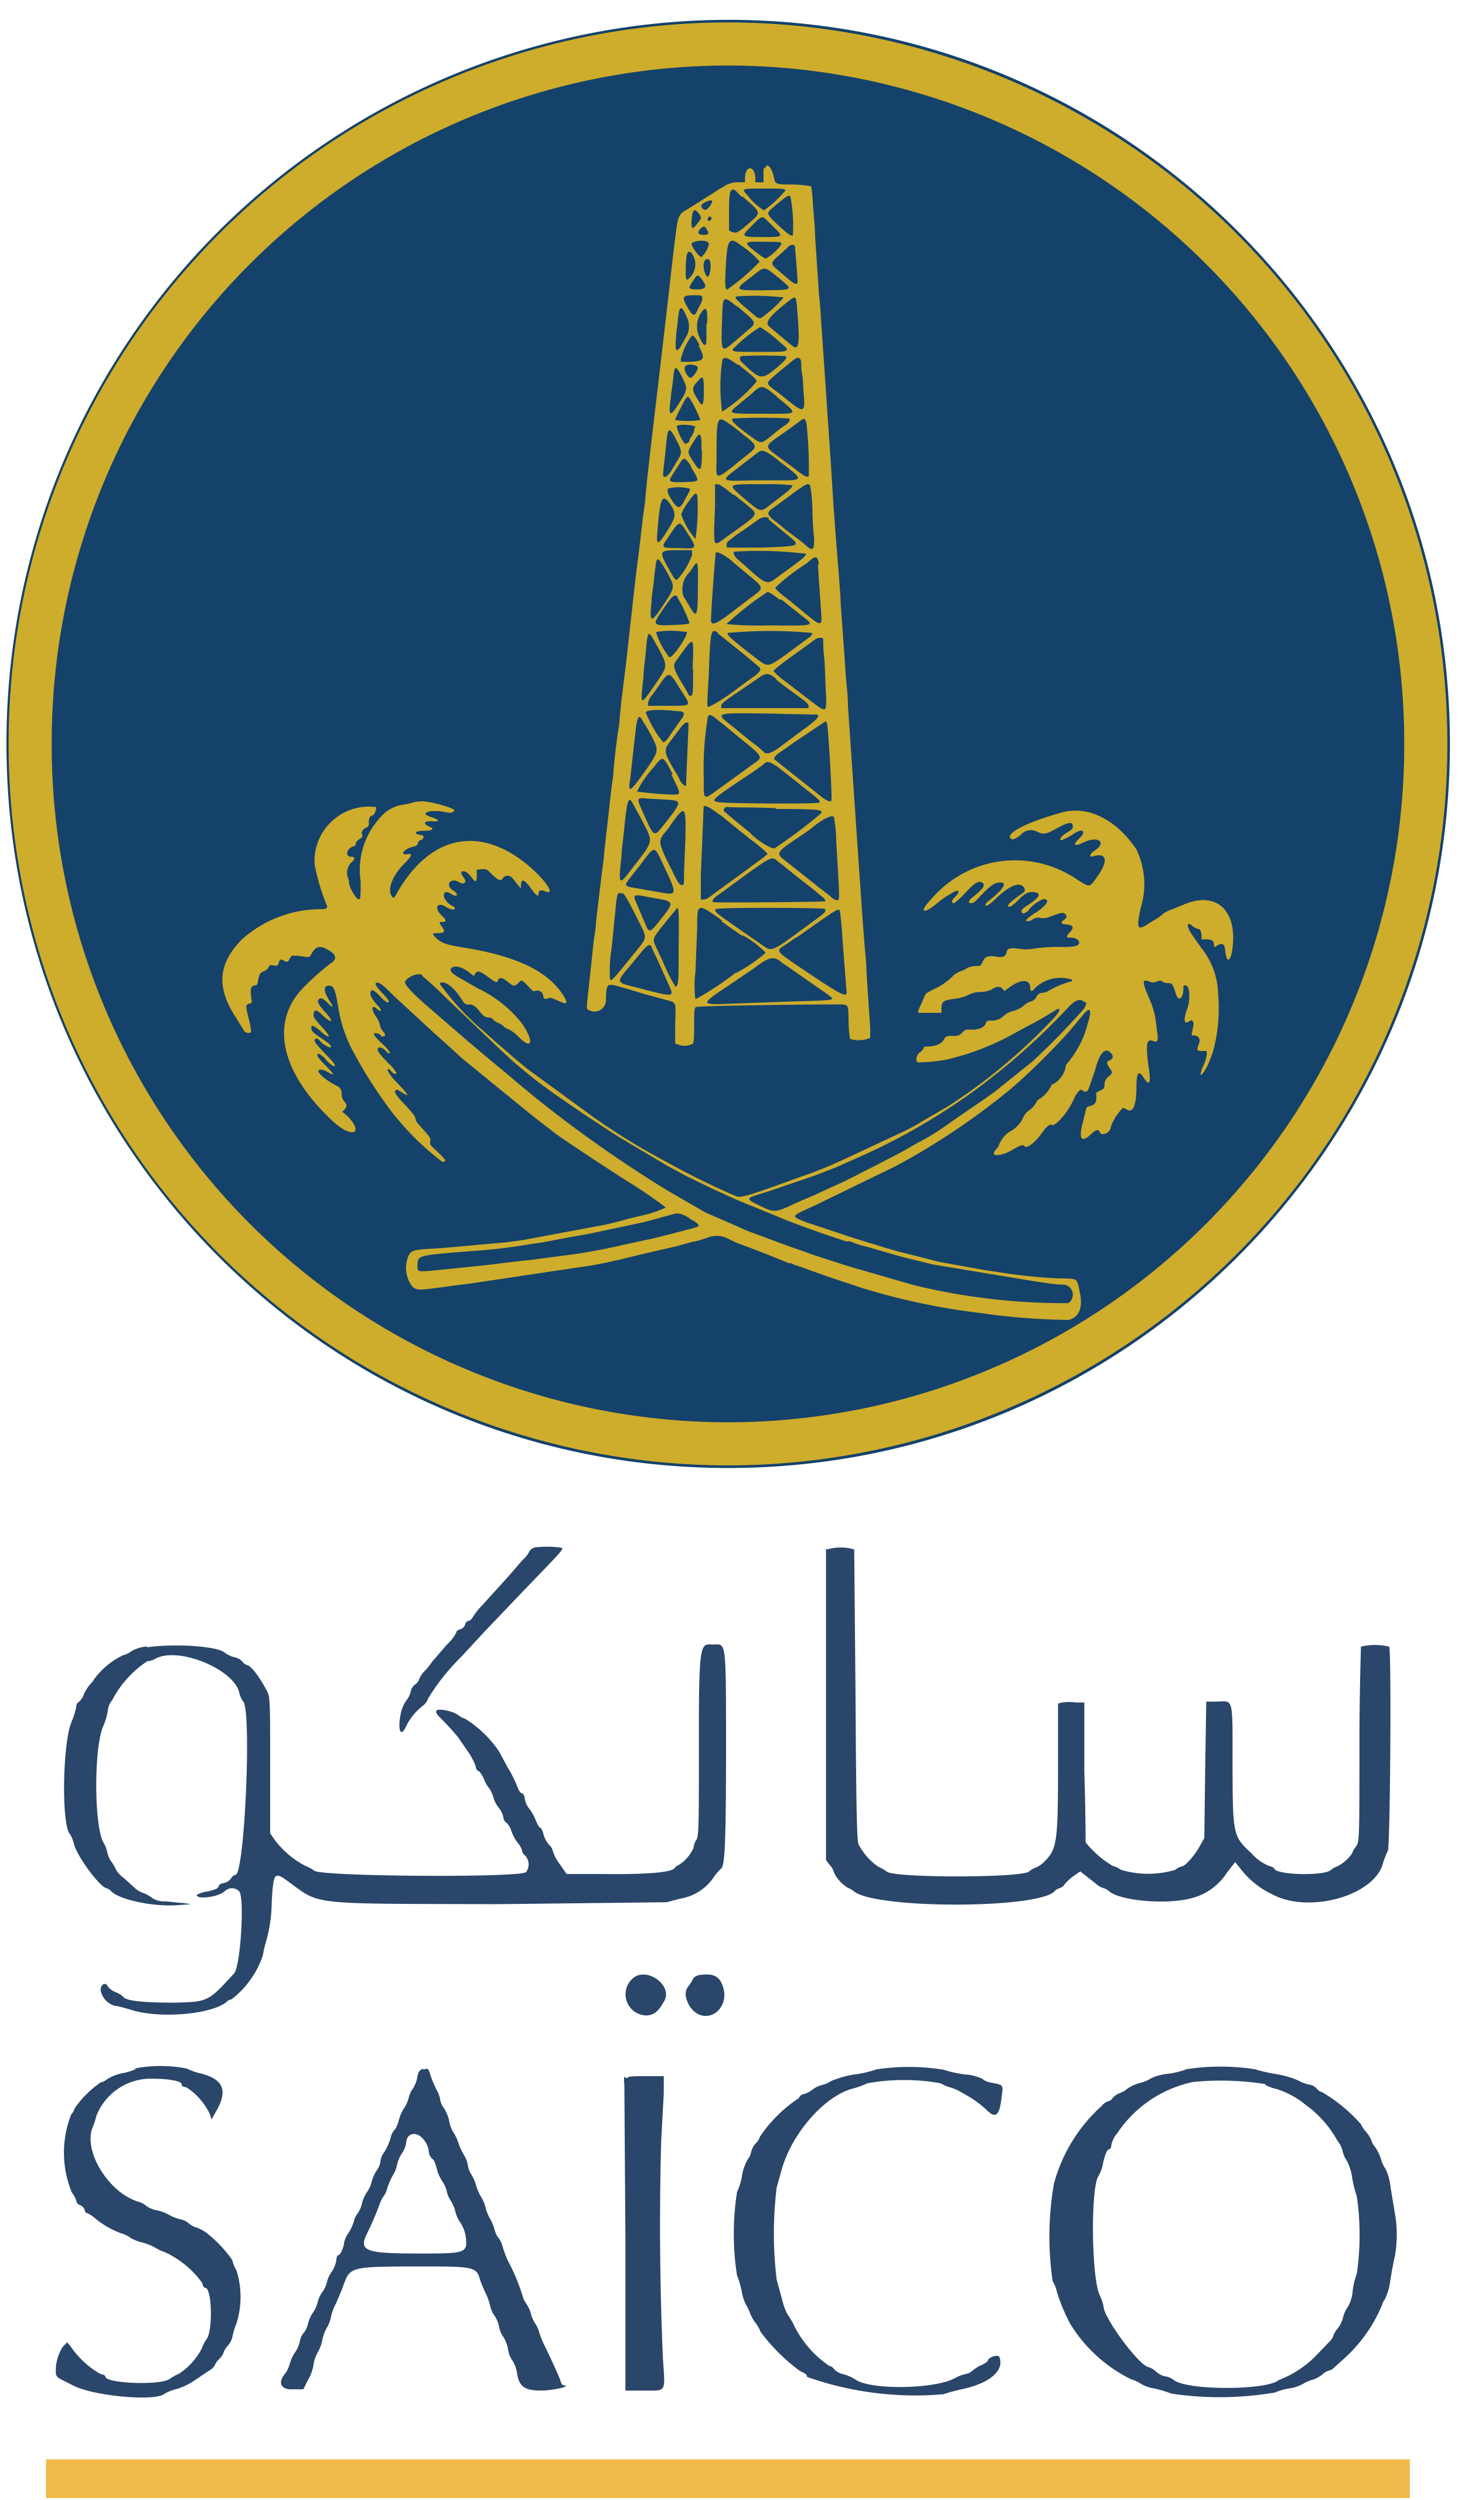 <svg xmlns="http://www.w3.org/2000/svg" width="68" height="116" fill="none"><g clip-path="url(#a)"><path fill="#14426A" d="M33.8 68.12c18.5 0 33.5-15.04 33.5-33.6 0-18.55-15-33.6-33.5-33.6A33.55 33.55 0 0 0 .3 34.52c0 18.56 15 33.6 33.5 33.6Z"/><path fill="#CEAC2C" fill-rule="evenodd" d="M35.44 7.82V8.46h-.38V8.2c-.07-.56-.47-.5-.48.06v.2h-.35c-.2 0-.38.05-.55.14-.07.05-.14.1-.22.13l-.44.28-.95.6c-.65.4-.57.2-.8 1.98l-.13 1.15-.09.8-.33 2.85-.38 3.22-.18 1.54-.12 1.08-.08.8c0 .23-.08.67-.12.99l-.12 1.05-.1.8-.12.96-.46 4.1-.2 1.61-.08.8c0 .22-.06.56-.1.77l-.1.8-.08.8c0 .23-.07.62-.1.88l-.34 3.01c0 .2-.06.55-.09.8l-.1.81-.19 1.61c0 .21-.06.58-.1.8l-.09.87-.14 1.29c-.12 1.08-.12 1.03 0 1.09a.53.53 0 0 0 .72-.19.53.53 0 0 0 .08-.26c0-.75.05-.8.54-.66l.53.15.3.09.28.09 1.1.3c.53.14.49.05.46 1.12v.92l.19.06a.8.8 0 0 0 .61-.05c.06 0 .08-.22.08-.86s0-.8.09-.85c.08-.05 4.37-.12 6.35-.12.8 0 .7-.08.73.8 0 .27.02.54.07.8.26.08.54.08.8 0l.13-.05v-.48l-.17-2.54c0-.4-.07-1.02-.1-1.4l-.1-1.34-.18-2.59-.48-7.05c0-.42-.07-1.05-.1-1.38l-.07-1.04-.17-2.35c0-.33-.06-.9-.08-1.27l-.08-.98-.08-1.02-.1-1.37-.11-1.78-.48-7.03c0-.16-.05-.58-.08-.94l-.18-2.7c0-.38-.07-1.03-.1-1.46a6.32 6.32 0 0 0-.08-.8 6.86 6.86 0 0 0-.8-.08c-.86 0-.86 0-.93-.34-.1-.45-.32-.69-.4-.43m.97 1.01c-.3.36-.64.69-1.03.96a2.86 2.86 0 0 1-.75-.68c-.3-.33-.32-.33.75-.33.76 0 .96 0 .96.07m-1.94.31c.87.75.86.72.32 1.2-.55.47-.6.5-.8.44l-.16-.07v-.9c0-.88.05-.99.18-1 .13 0 .2.15.41.33m2.26 0c.11.59.15 1.19.11 1.78-.07.07-.18 0-.71-.49-.53-.5-.51-.52-.26-.75.7-.6.8-.65.86-.54Zm-3.63.21c0 .09-.2.38-.31.4-.12.01-.24-.15-.18-.24s.45-.28.49-.16Zm-.63.56c.15.2.15.2-.06.47-.2.27-.3.31-.27-.14.04-.45.1-.62.33-.33Zm.6.2c0 .1-.1.2-.16.13-.08-.07 0-.07 0-.12 0-.06.12-.1.16 0m2.8.35c.56.53.56.54-.37.54-1.09 0-1.09 0-.55-.54s.45-.46.92 0Zm-3.04.17c.15.2.1.27-.13.27-.24 0-.32-.1-.16-.27s.2-.14.3 0Zm.12.67c-.05.24-.17.46-.35.62-.07.05-.46-.46-.46-.6 0-.15.8-.24.8 0m1.48.06c.33.21.63.47.88.76-.45.48-.96.91-1.5 1.29-.1 0-.12-.1-.07-1.07.07-1.27.15-1.39.7-.98Zm1.87-.05c0 .13-.62.7-.74.66a2.6 2.6 0 0 1-.37-.25c-.67-.52-.65-.54.35-.52.71 0 .75 0 .8.1m.61.11c0 .07.11 1.23.12 1.66 0 .15-.17.09-.46-.17l-.5-.43c-.3-.25-.3-.3.12-.66l.37-.34c.1-.14.31-.17.35-.06Zm-4.81.3a.87.87 0 0 1-.07 1.15c-.18.19-.2.14-.19-.48.02-.62.07-.8.26-.68Zm.86.37c.08.23 0 .74-.1.74-.08 0-.27-.41-.16-.7.05-.14.2-.16.26-.04Zm3.2.8c.69.57.71.55-.7.57-1.41.01-1.41 0-.51-.67.57-.46.52-.46 1.21.1Zm-3.55.1c.24.3.17.43-.26.43-.44 0-.38-.08-.17-.4.2-.31.22-.31.43-.04Zm0 .8a.6.6 0 0 1-.1.34l-.18.36c-.1.2-.2.13-.46-.33-.25-.46-.1-.46.41-.47.26 0 .3 0 .33.1Zm3.78 0c-.32.37-.68.7-1.08.97a.4.4 0 0 1-.18-.06c-.91-.76-1.05-.89-.95-.95.73-.06 1.47-.04 2.2.04Zm.63.67c.13 1.55.07 1.85-.28 1.54l-.96-.8c-.24-.18-.29-.34.7-1.13.5-.4.48-.42.54.4m-2.8-.28c.94.8.93.76.48 1.14l-.58.5c-.63.54-.64.52-.6-.81.04-1.34 0-1.36.7-.8m-2.4.36a.98.98 0 0 1 0 1.1c-.38.75-.5.74-.43 0 0-.27.07-.63.08-.8.06-.7.15-.76.38-.27m.95.4v.75c0 .34-.13.31-.3-.07a1.18 1.18 0 0 1 0-1.1c.27-.45.37-.33.33.41m3.13.65.57.5c0 .16 0 .17-1.27.17-1.28 0-1.39 0-1.13-.23.35-.35.74-.66 1.16-.92.24.14.46.3.67.48Zm-3.52.39c.32.6.27.7-.37.74h-.46v-.12c.1-.4.27-.78.52-1.1.07 0 .15.06.35.45m3.96.5c.15.06.07.16-.41.57-.67.55-.74.54-1.6-.3-.1-.08-.1-.23 0-.27.66-.03 1.34-.03 2 0Zm-2.18.38c.61.48.87.7.87.8-.46.55-1 1.02-1.6 1.4a8.25 8.25 0 0 1 0-2.33c.04-.25.22-.21.72.16m2.95-.1c0 .1 0 .37.05.58.04.2.04.63.07.92.07.86 0 .87-.98.05l-.4-.3c-.4-.31-.4-.3.2-.8l.68-.56c.23-.18.35-.15.38.1m-4.88.15c.12.05.1.18-.07.4-.16.23-.26.22-.42-.1-.16-.32.12-.43.5-.3Zm-.65.53c.26.5.26.58-.07 1.1-.5.81-.58.76-.45-.15 0-.18.07-.54.1-.8.06-.72.11-.74.42-.16m1.01.56c0 .8-.05.89-.3.46-.27-.43-.25-.54 0-.8.23-.27.3-.33.3.37m3.37.32c1.05.87 1.1.8-.66.8-1.76 0-1.6 0-.99-.52l.49-.4c.46-.44.51-.43 1.16.1m-4 .14c.18.3.34.63.47.97-.4.06-.79.06-1.17 0 0-.04 0-.06.28-.61s.3-.52.41-.37m1.9 1.2.6.48c.59.45.62.54.3.8l-.25.2c-1.44 1.16-1.34 1.15-1.32.13 0-2.06 0-2.08.66-1.6m2.72-.29c.04.08 0 .17-.22.32-.22.14-.39.29-.61.47-.49.38-.47.38-.87.1-.91-.67-1.03-.81-.92-.9a23.6 23.6 0 0 1 2.62 0m.8.26c.08.8.12 1.61.1 2.42-.07.06-.22 0-.64-.34l-.65-.48c-.8-.6-.85-.52.17-1.22l.7-.51c.21-.18.28-.14.32.16m-5.2.14c-.02.2-.1.37-.23.52v.07c0 .07-.17.18-.23.14-.18-.24-.3-.51-.37-.8.05-.12.86-.07.88.04m-.9.59c.26.47.27.63.1.88l-.26.44c-.24.45-.51.54-.44.17 0-.16.07-.6.15-1.47.06-.61.15-.62.46 0m1.18.48c0 1-.06 1.04-.39.53-.33-.52-.28-.46 0-.94.28-.47.39-.53.37.41m3.59.48c1.08.8 1.12.88.41.9h-1.55c-1.6.04-1.6.06-.73-.6l.8-.62c.3-.24.35-.23 1.04.28m-4.18.09c.05.06.1.12.12.19.04.1.1.18.15.27.26.45.26.45-.47.47-.73.02-.75 0-.47-.43l.29-.45c.15-.25.22-.26.38-.05Zm2.14 1.52c1 .8.96.76.94.9-.01.13-.2.28-1.33 1.08-.61.45-.58.55-.5-1.44v-1.03h.13c.08 0 .3.16.72.49m2.74-.44c0 .06-.07.18-.41.43l-.6.46c-.46.37-.46.37-1.18-.24-.86-.74-.9-.7.8-.7.47-.01.94 0 1.41.05m.8 0c.07.36.1.73.11 1.1 0 .56.06 1.19.08 1.39 0 .5-.06.58-.36.32a6.3 6.3 0 0 0-.5-.4l-.4-.3-.49-.4c-.46-.34-.48-.45-.15-.66l.71-.52c.8-.6.9-.65 1-.53Zm-5.6.14c.06.07 0 .14-.22.55-.22.42-.32.48-.69-.16-.1-.17-.12-.3-.08-.38a2 2 0 0 1 .98 0m.39.52c.02.6-.01 1.22-.1 1.82a3.5 3.5 0 0 1-.66-1.14c.06-.16.14-.31.24-.45.43-.62.5-.65.52-.23Zm-1.25.24c.26.4.25.55-.14 1.17-.38.62-.52.75-.49.28.13-1.81.23-2.05.63-1.45Zm4.53.66.68.56c.9.73.95.68-1 .76h-1.6c0-.05-.06-.2.09-.32l.2-.15c.16-.13.32-.24.48-.34l.62-.44c.21-.17.45-.21.57-.1m-3.83.62c.52.8.52.8-.4.75-.8 0-.8 0-.46-.49.53-.8.52-.8.86-.26Zm.27 1.03c-.15.43-.38.82-.68 1.16-.1.1-.16 0-.51-.64s-.34-.7.55-.7h.62v.16m5.3 0c0 .07-.1.19-.47.46l-.86.63c-.49.37-.52.36-1.43-.46l-.41-.36c-.12-.1-.25-.28-.17-.36 1.12-.07 2.24-.04 3.35.1Zm-3.46.34.9.75c.6.5.6.51 0 .95l-.66.5c-.97.76-1.2.85-1.2.52.05-1.04.13-2.07.22-3.1.02-.06.29 0 .75.38m4 .17c0 .29.14 2.02.16 2.5 0 .32-.1.3-.64-.14l-.8-.66c-.5-.38-.7-.56-.7-.63.36-.35.75-.66 1.17-.94l.3-.2c.39-.37.5-.36.55.07m-7.37-.16c.18.25.33.52.47.8.2.39.19.48-.34 1.26-.52.78-.64.88-.53-.15 0-.29.1-.8.13-1.21.1-.8.1-.89.27-.7m1.75 1.24c0 1.35-.05 1.43-.37.88l-.3-.5a1.1 1.1 0 0 1 .3-1.12l.16-.24c.21-.33.24-.23.21.98Zm3.88.54.88.7c.69.54.8.52-1.5.5-.65.02-1.3 0-1.93-.06.6-.56 1.24-1.06 1.92-1.5.2.1.37.22.53.36m-4.74-.12c.23.38.43.79.57 1.2 0 .06-.22.08-.72.1-.96.05-1 0-.61-.57.54-.8.63-.89.8-.73m.4 1.61c.13.08-.62 1.21-.8 1.19a3.5 3.5 0 0 1-.62-1.17c.46-.08.93-.08 1.39 0m1.47.06c.17.12 1.51 1.2 1.7 1.37l.2.17c.18.13.08.27-.44.62l-.61.45c-.4.3-.81.58-1.26.8-.09 0-.09 0 0-1.47.07-2.1.1-2.2.44-1.96m4.35 0c0 .06 0 .12-.08.17l-.69.51c-1.31.96-1.23.94-1.78.53-1.26-.97-1.42-1.13-1.35-1.21 1.3-.12 2.6-.12 3.9 0m-7.36.3c.7 1.25.7 1.17.15 1.99-.8 1.15-.76 1.16-.61-.28 0-.24.06-.71.1-1.04.08-1.04.12-1.1.36-.67Zm7.88 0c0 .07 0 .43.04.8.05.38.05 1.08.08 1.54.05 1.11.07 1.1-.72.5l-1.12-.86a3.7 3.7 0 0 1-.58-.5c0-.07.3-.31 1.41-1.1l.53-.39c.07-.05.33-.12.36 0m-6.04 1.39c0 1.1 0 1.22-.11 1.24a.12.12 0 0 1-.12-.08c0-.05-.17-.32-.34-.6-.31-.54-.37-.72-.25-.9.92-1.27.85-1.3.8.34m-.85.48a12.02 12.02 0 0 0 .4.64c.38.6.4.58-.68.58h-.94v-.12c.03-.15.1-.3.21-.4l.39-.55c.3-.44.4-.46.6-.15m4.74 0 .37.29.6.44c.44.32.54.41.54.5v.1h-4.05v-.12c0-.08.14-.2.66-.55l1-.68c.42-.31.52-.31.9 0M31.46 33c.3 0 .35.1.2.32l-.46.65c-.24.38-.35.48-.42.47-.34-.41-.6-.88-.8-1.37 0-.14.58-.16 1.47-.07m6.41.14c.24.05.13.2-.47.64l-1.08.8c-.52.4-.74.46-.88.29l-.31-.27c-.2-.14-.4-.3-.58-.45l-.51-.42c-.86-.67-.92-.65 1.6-.62l2.2.05m-4.5.26.35.28.64.53c1.14.92 1.13.89.6 1.25l-.37.27-.58.42-.8.58c-.5.36-.52.34-.5-.55-.04-1 .03-1.99.19-2.96.1-.1.12-.1.47.18Zm-3.56-.06c.2.3.38.6.54.93.26.51.25.59-.26 1.34-.8 1.14-.92 1.23-.8.53l.24-2.14c.08-.74.14-.86.3-.66m8.6.21c.06.29.25 3.53.2 3.58-.03.06-.16.08-.6-.29l-.43-.34-1.6-1.27c-.06-.04 0-.17.18-.3l.38-.26.31-.22 1.49-1c.03 0 .05.05.05.1m-6.41.07-.12 2.83c-.03.04-.28-.19-.28-.27a3.14 3.14 0 0 0-.23-.41c-.54-.92-.54-.97-.18-1.44l.44-.58c.2-.27.37-.33.37-.13Zm-.8 2.3c.45.9.46.93.12.93-.57-.01-1.14-.06-1.71-.14.2-.42.48-.81.8-1.16.4-.52.4-.52.86.37m4.81-.4.42.33.33.26.6.48c.62.48.7.56.64.63-.07.07-3.79.05-4.48 0-.7-.05-.57-.1 1.4-1.42.18-.12.35-.24.52-.38.14-.13.28-.1.57.12m-5.04 1.55c.67.05.66.1-.2 1.18-.46.58-.43.6-1-.69-.26-.58-.25-.6.31-.54l.9.05Zm-1.68.08.47.86c.55 1.09.59.9-.52 2.34-.55.72-.57.69-.42-.7 0-.24.09-.86.14-1.4.12-1.12.18-1.3.33-1.1Zm-9.98 0c-.18.06-.36.1-.55.14a1.71 1.71 0 0 0-1.18.65 3.6 3.6 0 0 0-.87 2.93c0 .8 0 .86-.15.8a1.79 1.79 0 0 1-.4-.75.23.23 0 0 0 0-.14.68.68 0 0 1 .12-.8c.2-.18.19-.25-.05-.27-.24-.02-.17-.38.13-.47.09 0 .13-.1.13-.15 0-.06.08-.14.17-.2.1-.05.16-.1.12-.2-.04-.1 0-.23.16-.31.16-.08.15-.1.15-.27s.05-.3.15-.3c.1 0 .23-.33.18-.4a2.53 2.53 0 0 0-2.85 2.65c.12.63.3 1.25.54 1.84.1.22.05.25-.34.25a5.5 5.5 0 0 0-3.57 1.4c-1.12 1.14-1.2 2.24-.26 3.66l.32.52a.27.27 0 0 0 .33.15c.06 0 .04-.2-.1-.75-.14-.54-.1-.56.06-.6.16-.04.1-.06.07-.38s0-.43.16-.46c.16-.02.13-.05.18-.3.06-.24.08-.28.25-.36.1-.03.18-.1.23-.19.05-.1.08-.11.24-.08.17.03.2 0 .23-.12s.06-.2.22-.11c.16.09.22.09.28-.08l.1-.14h.29l.42.06c.1 0 .13 0 .2-.13.2-.38.4-.43.8-.19.42.24.36.45.1.61-.44.34-.85.7-1.24 1.1-1.6 1.6-1.11 3.95 1.34 6.23.86.8 1.47.61.7-.22l-.26-.22.1-.1c.12-.13.12-.26 0-.36a.64.64 0 0 1-.13-.33c0-.3-.06-.33-.42-.52-.36-.2-.66-.47-.66-.57 0-.1.16-.1.36 0 .2.1.32.19.32.12-.12-.15-.25-.3-.39-.43-.36-.37-.42-.5-.26-.5.13.08.25.17.34.3.1.11.2.2.34.28.15 0 0-.18-.42-.61-.41-.43-.54-.59-.43-.66.11-.07.17.07.32.2.15.11.4.26.4.16s-.16-.2-.53-.45c-.37-.26-.38-.3-.38-.44s.17-.06.43.17.38.3.38.2a3 3 0 0 0-.36-.44c-.32-.36-.36-.4-.34-.57.02-.16.1-.24.4.06.46.44.57.33.13-.14-.3-.33-.38-.48-.3-.58.08-.1.18-.08.43.17s.3.24.04-.17c-.25-.41-.24-.64 0-.64.25 0 .3.2.43.94.1.64.28 1.26.56 1.84.55 1.08 1.2 2.1 1.93 3.07.68.87 1.47 1.66 2.35 2.32.22 0 .18-.08-.22-.46-.4-.37-.36-.35-.34-.49.03-.13 0-.18-.32-.54-.32-.35-.36-.41-.36-.5 0-.09-.12-.25-.43-.59-.48-.5-.57-.64-.5-.73.09-.09.11 0 .26.07.42.28.37.15-.2-.44-.17-.16-.31-.34-.42-.54 0-.11.06-.12.14 0 .08.12.23.18.27.11-.1-.17-.23-.33-.38-.46-.42-.43-.54-.6-.49-.69.05-.08.2-.05.35.1.15.16.17.14.2.13.02-.02 0-.13-.36-.46s-.45-.48-.3-.48c.14 0 .28.11.28.15 0 .04.05 0 .1 0 .04 0 .12-.06 0-.2a.66.66 0 0 1-.17-.3 1.1 1.1 0 0 0-.16-.38c-.27-.38-.24-.62 0-.41.24.2.26.1.09-.1-.18-.19-.38-.44-.38-.6 0-.17.09-.25.4.08.31.34.46.4.46.28-.09-.15-.2-.28-.32-.39-.3-.33-.37-.47-.22-.47s.33.17.8.64l1.93 1.78.43.38.8.73 1.84 1.5 1.17.95c.06.06.51.41 1.34 1.05.3.22 1.87 1.27 3.2 2.12.65.4 1.28.82 1.88 1.28-.39.19-.8.32-1.23.4l-.55.14-.6.16-.38.09-3.85.72-.73.1-3.1.28c-1.15.06-1.27.08-1.44.24a1.4 1.4 0 0 0 .13 1.55c.19.16.25.17 1.23.04l.72-.1.67-.08.8-.12.87-.13 2-.3 1.9-.28.44-.08.5-.1.44-.1 1.2-.29 1.48-.34.54-.15.22-.06c.12 0 .31-.07.66-.18a1.13 1.13 0 0 1 .89 0l.53.25.3.11a58.44 58.44 0 0 1 2.08.82.18.18 0 0 1 .1 0c.08.04.16.08.24.1l.3.1.38.14.97.34 1.41.47.2.06a31.1 31.1 0 0 0 5.3 1.1c1.35.2 2.71.3 4.07.32.47-.1.67-.54.55-1.19-.16-.8-.1-.71-.91-.74-.59 0-1.68-.12-2.3-.2l-1.32-.2-1.6-.29-.47-.09-1.93-.49-.48-.14-.76-.23-.8-.25-2.2-.73c-.67-.29-.71-.23.53-.8l3.68-1.79c1.72-.92 3.35-2 4.88-3.21l.48-.39.4-.35c.8-.73 1.57-1.5 2.3-2.31l.67-.8c.35-.42.34-.05.19.4a4.6 4.6 0 0 1-1.01 1.95.4.4 0 0 0-.04.19c-.09.3-.28.55-.55.71-.07 0-.13.1-.13.13-.13.23-.3.43-.53.57a.35.35 0 0 0-.16.19c-.07.12-.17.23-.29.32a.8.8 0 0 0-.32.4c-.14.27-.37.49-.65.63-.2.14-.34.34-.44.56a.48.48 0 0 1-.14.23c-.35.37.2.36.8 0 .32-.19.47-.23.52-.14.05.09.35 0 .8-.61.24-.34.38-.44.48-.37.1.06.68-.48 1-1.2.16-.34.31-.5.4-.42a.16.16 0 0 0 .2.05.16.16 0 0 0 .06-.05l.14-.37.19-.56c.2-.8.48-1.09.73-.8.13.15.12.26-.05.34-.17.08-.16.14 0 .37.16.22.13.22-.08.41a.43.43 0 0 0-.16.3c0 .19 0 .24-.23.34-.23.1-.15.1-.15.32s-.07.33-.34.4c-.1 0-.13.06-.17.26l-.13.53c-.19.71-.05.91.36.53.27-.26.37-.28.45-.1.08.17.5 0 .5-.27.12-.33.31-.63.56-.88a.6.6 0 0 1 .21.09c.27.15.42-.24.42-1.07 0-.66.1-.8.35-.4.26.4.32.2.23-.4-.16-1.15-.12-1.44.17-1.33.28.11.27-.04.18-.63-.03-.45-.14-.9-.33-1.32-.35-.8-.34-.94 0-.8a.4.4 0 0 0 .34 0c.15-.06.2-.06.26 0 .08.05.17.07.26.07.18 0 .22 0 .36.47.14.46.36.22.36-.24 0-.13 0-.16.15-.1.14.05.17.67.04 1.02-.2.55-.17.8.08.62.1-.06.13-.06.16 0 .04.06.06.09 0 .36-.05.28-.1.3.07.3.16 0 .33.14.21.41-.1.27-.1.31.15.31h.22v.19c-.03.17-.07.33-.15.48-.07.13-.11.27-.14.41 0 .14.28-.23.42-.62l.15-.38c.25-.9.33-1.82.25-2.74a3.54 3.54 0 0 0-.8-2.15l-.4-.57c-.27-.38-.27-.67 0-.43.06.06.15.1.23.14.14 0 .16.07.2.27v.22H56c.23 0 .35.06.35.25.01.18 0 .1.22 0s.27 0 .31.35c.1.72.35.22.36-.68 0-1.44-.94-2.1-2.26-1.55l-.66.27c-.1.03-.2.08-.3.15-.12.11-.26.21-.42.3l-.23.14c-.58.4-.64.3-.42-.7.28-.9.2-1.86-.2-2.7-.92-1.38-2.23-2.04-3.42-1.73-1.6.43-2.73 1-2.4 1.23.1.07.19 0 .44-.17a.62.62 0 0 1 .8-.14c.3.13.39.1.9-.18.5-.28.7-.3.72-.13.02.17 0 .17-.38.41-.18.13-.26.28-.14.28.22-.09.43-.2.63-.34.38-.23.53-.05.2.25-.31.3-.27.42.22.18.64-.3 1.05 0 .53.36-.26.17-.33.35-.13.3.65-.2.75.19.21.94-.37.52-.33.5-.88.17a5.1 5.1 0 0 0-6.83.88c-.57.6-.4.73.26.2a4 4 0 0 1 .52-.38l.27-.16c.24-.14.3 0 .08.21-.22.2-.2.31-.06.31.17-.13.34-.29.49-.45.45-.49.63-.6.8-.51.17.09.11.26-.44.69-.19.15-.22.27-.07.27s.24-.13.48-.38c.44-.45.63-.58.87-.58.36 0 .17.3-.56.88a.26.26 0 0 0-.12.16c0 .1.2 0 .52-.33.58-.54 1.03-.74 1.23-.52.2.22 0 .27-.27.48-.26.2-.43.33-.43.41 0 .1.16.06.47-.26.31-.32.5-.42.8-.36.3.05.15.27-.37.6-.24.15-.33.27-.25.35.08.08.33-.1.33-.17.18-.2.4-.36.65-.47.34 0 .2.26-.33.62-.17.1-.32.21-.46.35 0 .08.1.08.27 0a.45.45 0 0 1 .37-.1c.1.02.22.02.32 0 .63-.23.7-.25.8-.21.1.04.19.19 0 .3-.18.13-.15.2.13.22.28.02.36.12.14.36-.22.23-.16.25.05.25.2 0 .38.1.38.23s-.14.22-.95.2a7 7 0 0 0-1.15.08c-.24.04-.49.04-.73 0-.43-.05-.5 0-.54.17-.04.17-.13.26-.5.2-.35-.06-.5 0-.61.24-.11.24-.1.18-.35.2a.88.88 0 0 0-.38.1c-.09.06-.19.1-.29.14-.12.04-.24.11-.34.2-.26.27-.57.48-.92.64-.27.13-.38.2-.41.3l-.16.38c-.17.34-.18.43-.06.41h1v-.21c0-.32.1-.37.58-.44.22-.02.44-.08.65-.17.18-.1.38-.15.6-.15.16 0 .33-.04.49-.11.21-.15.4-.17.51-.04l.09.11.2-.15c.58-.43 1-.41 1 0 0 .2.1.18.23 0a1.71 1.71 0 0 1 1.6-.41c.13 0 .16.11.06.11-.36.1-.7.24-1.03.43a.58.58 0 0 1-.29.1c-.14 0-.22.07-.32.25a.34.34 0 0 1-.22.15c-.12.04-.23.1-.33.19-.14.12-.3.2-.48.25-.15.03-.3.1-.43.21a.8.8 0 0 1-.62.24c-.15 0-.19 0-.24.13-.04.14-.22.27-.57.29h-.34a.72.72 0 0 0-.18.14c-.13.13-.18.15-.45.15-.26 0-.3 0-.4.17-.1.18-.33.3-.7.32-.15 0-.23 0-.23.06a.45.45 0 0 1-.17.2c-.18.13-.24.42-.1.48.45-.01.89-.05 1.32-.13 1.13-.26 2.2-.68 3.21-1.25l.57-.31c.42-.21.83-.45 1.23-.7.34-.24.3 0-.07.38a26.03 26.03 0 0 1-4.89 4.06l-1.17.68-.26.16s-.3.17-.62.32l-2.65 1.24-.8.36-.7.28-.93.33c-1.98.72-2.4.86-2.65.8a34.5 34.5 0 0 1-3.26-1.6 30.92 30.92 0 0 1-3.42-2.1l-.67-.49-2.4-1.75-.3-.25-.29-.24-.34-.3-.5-.43-.5-.45c-.8-.67-1.5-1.42-2.11-2.26.13-.21.62.1.96.64.2.3.23.33.37.32.14 0 .26 0 .49.28.23.28.25.3.42.32.18.02.23.06.24.1.05.06.13.11.2.14.12.05.22.11.3.19a.6.6 0 0 0 .26.14c.17.1.32.23.46.37.58.57.68.2.16-.6a5.62 5.62 0 0 0-2.1-1.69l-.9-.52c-.36-.21-.44-.35-.27-.45.18-.1.47 0 .8.25l.19.15.07-.11c.1-.15.2-.13.52.1.45.33.48.35.54.2.05-.14.2-.14.51.13.2.16.27.17.43 0 .17-.17.18-.13.45.15.26.27.25.25.38.21a.28.28 0 0 1 .33.26c0 .11.09.15.22.1.14-.07.18 0 .43.09.46.22.53.17.27-.24-.72-1.12-2.14-1.8-4.55-2.2-.9-.14-1.1-.22-1.35-.46-.24-.24-.14-.2.05-.22.35 0 .4-.06.22-.3-.17-.24-.11-.22.06-.22.17 0 .14-.1-.08-.31-.35-.34-.2-.64.2-.39.18.12.42.17.42.08 0-.09-.08-.1-.2-.17-.44-.3-.4-.8.05-.5.27.17.35 0 .08-.16-.4-.25-.14-.63.26-.4.26.16.4 0 .21-.23-.17-.23-.08-.27 0-.27.1 0 .21.07.39.3.18.23.22.23.23-.1v-.27l.24-.03c.2 0 .23 0 .44.22.35.33.42.35.53.2.12-.14.3-.16.45 0l.27.34.12.14v-.1c0-.37.13-.36.44.06.3.42.38.43.38.27 0-.15.12-.18.3-.1.6.24-.14-.74-1.07-1.43-2.17-1.61-4.33-1.06-5.8 1.5-.15.27-.16.27-.25.15-.2-.28 0-.91.58-1.5.4-.4.41-.49.12-.44-.3.05-.17-.23.27-.34.18-.05.23-.08.25-.17.01-.09.06-.13.16-.16s.16-.2 0-.22c-.4-.05-.3-.2.11-.2.42 0 .53-.09.24-.2-.29-.13-.24-.26.15-.24.38.02.35-.06 0-.18-.67-.19-.12-.4.64-.24.24.06.38 0 .38-.1s-1.44-.52-1.67-.38m13.99.58.74.6.68.55c.24.17.46.35.67.54l.14.14-.14.13-1.09.8-1.3.95c-.22.18-.37.25-.45.24h-.12v-1.1l.13-3.21c.04-.06.17-.06.73.37m2.62-.26c2.09 0 2.18.04 2.1.2-.68.58-1.4 1.12-2.15 1.62-.14.06-.87-.39-1.17-.74l-.57-.46-.62-.52c-.03-.04 0-.22.2-.19.22.03 1.08 0 2.21.05m-4.2 1.47-.06 1.55c0 .56 0 .56-.12.54-.13-.01-.19-.18-.53-.85-.55-1.11-.56-1.2-.21-1.61.08-.09.16-.19.22-.29.7-1 .74-.96.7.64m6.9-1.03c.06.35.1.7.1 1.07.18 3.02.18 2.78 0 2.78a.7.7 0 0 1-.24-.15 10.3 10.3 0 0 0-.52-.41l-1.13-.9-.42-.33c-.52-.4-.51-.4.66-1.19l.45-.31c.55-.47 1.02-.7 1.1-.56m-7.96 2.13c.72 1.53.72 1.51-.21 1.34l-1.14-.2c-.34-.04-.34-.1-.34-.2l.15-.21.52-.66c.67-.9.63-.9 1.02-.07Zm5.24-.17.14.11.2.15.24.2.5.4.67.52.32.27c.2.15.28.25.24.29-.03.04-4.73.07-5.14.05-.15 0-.1-.14.12-.3l.61-.44c1.74-1.28 1.9-1.39 2.1-1.25Zm-7.1 1.56c.11.06.27.33.9 1.6.22.47.22.5-.22 1.04-1.22 1.5-1.2 1.48-1.26 1.34-.02-.47 0-.95.08-1.42l.18-1.8c.08-.8.09-.8.31-.73m1.13.14.55.1c.71.12.72.19.14.91-.57.73-.57.7-.8.13l-.37-.87c-.15-.34-.14-.4.48-.27Zm1.49 2.26c0 1.6 0 1.91-.15 1.91a7.48 7.48 0 0 1-.57-1.13l-.24-.52c-.29-.6-.3-.51.3-1.27l.54-.66c.13-.18.14 0 .12 1.67Zm6.78-1.67c.08.1.06.12-.72.69-1.85 1.36-1.7 1.3-2.27.9l-1.23-.85c-.85-.6-.96-.68-.8-.76.16-.08 5-.06 5.06 0m-4.81.59.91.64a.08.08 0 0 0 .07 0c.39.21.74.48 1.05.8a6.93 6.93 0 0 1-1.38.94h-.03c-.59.46-1.2.86-1.85 1.22a4.77 4.77 0 0 1 0-1.26l.08-2.05c0-1.19 0-1.16 1.14-.36m5.5-.4c0 .18.07.59.11 1.35l.17 2.2c.05.44.1.54-1.7-.66-1.66-1.12-1.6-1.04-1.12-1.35l.3-.21.17-.12c.06 0 .3-.19.56-.37 1.5-1.05 1.46-1.03 1.5-.8m-8.74 1.6c0 .06.22.48.42.93l.43.96c.19.42.1.43-1.29.06-1.4-.36-1.27-.2-.26-1.44.5-.62.6-.7.7-.5Zm5.97.68.5.34 1 .7c.8.55.95.65.89.7-.06.07-.8.08-1.79.11l-2.79.1c-1.6.06-1.6.09 0-.98l.94-.64c.72-.54.9-.6 1.28-.33m-16.65.67c.39.32.75.66 1.1 1.01l2.41 2.3.55.51c.15.15 1.22 1.04 1.46 1.2l.54.4.8.55.5.34c0 .02.8.52 1.05.7l.7.45 2.22 1.32.9.49 1.3.63 1.05.48 1.3.53 1.12.46a51.14 51.14 0 0 0 2.7.95.4.4 0 0 1 .18 0c.24.1.5.19.75.24l.58.17.8.23.53.14 1.14.28 4.82.8.7.1c.18.02.36.04.54.04a.46.46 0 0 1 .42.64c-.03.1-.1.17-.18.22a29.58 29.58 0 0 1-7.14-.83l-3.08-.89-1.55-.5-1.3-.46-1.16-.43-.7-.26-.44-.2-1.15-.5-.32-.14-1.75-1.01a59.42 59.42 0 0 1-6.03-4.23l-.45-.37-.45-.37-.54-.46-.51-.42-.6-.5-.64-.54-.65-.56-.67-.58-.39-.34c-.8-.67-1.26-1.15-1.26-1.3 0-.15.5-.47.8-.34m30.76 1.23c.08.1.08.1-.04.33-.76.86-1.56 1.68-2.4 2.46l-1.8 1.44-.5.35-1.27.87-.1.07-.45.32c-.38.26-.77.5-1.17.7l-.32.18c-.16.14-3.1 1.62-3.1 1.62l-.66.3-.67.31-.34.15-.34.14-.4.18c-.8.38-.88.38-1.53.06-.65-.3-.6-.35-.17-.49l.61-.19 2.08-.71 1.01-.39 1.17-.52.65-.3c1.53-.73 2.99-1.59 4.37-2.57l.62-.45.67-.53.38-.3a32.61 32.61 0 0 0 2.97-2.8c.3-.31.53-.38.71-.19M31.98 56.53c.52.29.56.36.24.45l-1.55.4-.55.13-.38.08-.46.1-.46.1-.4.09-.48.1-1.07.19-2.2.29-.65.07-.6.07-.8.1-1.74.18c-1.6.16-1.5.17-1.5-.15 0-.48 0-.47 2.29-.66.99-.06 1.98-.17 2.96-.34l.43-.06.4-.07.51-.1.53-.1.8-.14 2.6-.55 1.32-.36c.26-.08.38-.05.8.18" clip-rule="evenodd"/><path stroke="#CEAC2C" stroke-width="2" d="M33.8 67a32.43 32.43 0 0 0 32.38-32.48A32.43 32.43 0 0 0 33.8 2.04 32.43 32.43 0 0 0 1.4 34.52 32.43 32.43 0 0 0 33.8 67Z"/><path stroke="#F0B948" stroke-miterlimit="10" stroke-width="2" d="M2.14 115.12h63.3"/><path fill="#2A466A" fill-rule="evenodd" d="M24.82 71.81a.4.4 0 0 0-.25.18c-.07.14-.16.26-.27.36-.12.12-.4.45-.63.72l-1.28 1.41a3.4 3.4 0 0 0-.44.55c-.05.1-.15.19-.21.19-.07 0-.13.07-.15.17a.37.37 0 0 1-.23.22c-.1 0-.18.09-.18.14-.1.21-.26.4-.44.57l-.69.8c-.13.19-.3.39-.39.47-.08.1-.15.2-.2.32-.03.1-.1.2-.2.26-.1.08-.18.2-.2.34a1 1 0 0 1-.2.4c-.14.2-.23.43-.27.67-.13.7 0 1.05.24.57.18-.4.46-.73.8-1 .12-.09.2-.21.25-.35.43-.7.94-1.34 1.52-1.91l1.13-1.22 1.68-1.76c2.09-2.17 1.99-2.04 1.79-2.1-.4-.05-.82-.05-1.22 0m13.56.05v14.45l.18.24c.1.1.16.23.2.36.14.29.37.53.65.7.1.03.2.1.29.17 1.05.8 8.4.8 9.27 0a.55.55 0 0 1 .27-.17.4.4 0 0 0 .22-.18c.12-.14.26-.27.42-.38l.3-.21.26.2.48.38c.09.08.2.15.32.19a.7.7 0 0 1 .3.17c.55.42 2.56.6 3.69.33a2.75 2.75 0 0 0 1.75-1.2l.39-.5.2.24c.4.54.92.97 1.52 1.25 1.7.92 4.74.07 5.14-1.43.06-.2.14-.4.23-.59.11-.23.17-9.35.06-9.47a2.8 2.8 0 0 0-1.31 0c0 .08-.07 2.08-.07 4.59 0 4.37 0 4.47-.17 4.7-.08.09-.14.2-.17.3a1.8 1.8 0 0 1-.7.61.8.8 0 0 0-.29.17c-.37.29-2.63.22-2.63-.09 0 0-.11-.08-.25-.11-.31-.13-.58-.33-.8-.58-.87-.8-.87-.85-.88-4.17 0-3.1.05-2.9-.72-2.87h-.5l-.05 3.16-.04 3.17-.23.41c-.24.43-.67.9-.8.9a.95.95 0 0 0-.33.17c-.82.24-1.68.24-2.5 0a1.16 1.16 0 0 0-.4-.19c-.48-.29-.9-.65-1.25-1.09 0 0 0-1.48-.06-3.26V79h-.42c-.2-.03-.4-.03-.6 0l-.2.05V82c0 3.4-.05 3.8-.6 4.35-.12.13-.25.23-.4.3-.13.04-.25.11-.35.2-.39.29-6.22.3-6.6 0-.13-.1-.27-.17-.41-.24a2.85 2.85 0 0 1-.9-1.03c-.08-.18-.11-1.88-.14-6.94l-.06-6.74a2.22 2.22 0 0 0-1.26 0M6.82 76.4c-.24.02-.47.09-.69.2-.12.1-.27.17-.42.21a3.57 3.57 0 0 0-1.34 1.11s-.08.14-.18.23c-.12.14-.22.3-.3.47a.73.73 0 0 1-.24.36.24.24 0 0 0-.11.22c-.05.24-.12.47-.22.7-.42 1.02-.47 4.76-.08 5.2.1.15.16.32.2.49.17.61 1.23 2.03 1.54 2.04.07.03.13.07.18.13.41.41 2.02.74 3.16.64l.55-.04-.42-.06c-.23 0-.6-.07-.8-.07a1 1 0 0 1-.59-.16 1.6 1.6 0 0 0-.41-.23 1.12 1.12 0 0 1-.38-.22l-.52-.47c-.14-.1-.27-.23-.36-.38a1.78 1.78 0 0 0-.21-.37c-.1-.13-.17-.29-.2-.45-.04-.17-.1-.33-.19-.47-.42-.8-.44-4.35 0-5.38.11-.24.18-.5.22-.75a.85.85 0 0 1 .2-.46 4.82 4.82 0 0 1 1.62-1.8 1 1 0 0 0 .4-.13c1.07-.56 3.64.5 3.88 1.6.03.15.1.29.18.4.4.45.06 8.04-.36 8.04a.29.29 0 0 0-.2.16.58.58 0 0 1-.34.22c-.13 0-.25.1-.25.17s-.18.15-.51.22c-.17.02-.34.07-.5.16 0 .23 1.01.1 1.3-.17a.47.47 0 0 1 .67 0c.26.27.07 3.5-.24 3.82-1.21 1.32-1.21 1.31-2.78 1.35-1.3 0-2.21-.07-2.35-.26-.1-.1-.23-.18-.37-.23a.8.8 0 0 1-.36-.27c-.1-.21-.33-.1-.33.18a.93.93 0 0 0 .67.73c.12 0 .47.1.8.2 1.33.4 3.7.19 4.38-.39.06-.06.13-.1.22-.11a4.3 4.3 0 0 0 1.46-2.04c.04-.25.1-.49.17-.72a6.8 6.8 0 0 0 .24-1.68c.07-1.4.12-1.49.66-1.11 1.68 1.2.8 1.1 9.77 1.13l7.9-.09c.32-.08.58-.16.8-.2a2.32 2.32 0 0 0 1.38-.95c.1-.15.23-.3.36-.42.17-.13.22-1.4.22-5.63 0-5.05 0-4.76-.58-4.76-.59 0-.69-.33-.68 4.55 0 3.78 0 4.34-.12 4.52a.8.8 0 0 0-.13.37 1.8 1.8 0 0 1-.7.8.33.33 0 0 0-.18.14c-.14.2-1.4.3-3.4.27H26.3l-.32-.46a2.11 2.11 0 0 1-.32-.6.5.5 0 0 0-.17-.29c-.12-.14-.21-.3-.26-.48-.04-.18-.12-.32-.16-.32-.04 0-.13-.16-.21-.36a2.06 2.06 0 0 0-.3-.53c-.1-.12-.17-.28-.2-.44 0-.15-.1-.27-.14-.27-.05 0-.12-.1-.17-.21a5.9 5.9 0 0 0-.5-1.01l-.37-.69a5.16 5.16 0 0 0-1.6-1.55.88.88 0 0 1-.32-.17c-.23-.18-.93-.32-1-.2-.08.12.16.3.42.58.21.22.41.44.6.68l.44.64c.15.21.27.44.36.68 0 .13.1.23.14.23.04 0 .16.17.25.38.06.16.14.3.25.43.08.12.14.26.18.4.05.18.14.35.26.5.1.12.16.26.2.4 0 .13.1.27.15.28.1.1.18.23.22.37.07.2.17.4.3.56.09.1.16.22.2.35 0 .08.05.16.11.21a.6.6 0 0 1 .08.8c-.24.27-9.47.21-9.83-.06-.13-.1-.27-.17-.42-.23a4.2 4.2 0 0 1-1.43-1.22l-.2-.29v-3.16c0-2.65 0-3.21-.13-3.4a5.8 5.8 0 0 0-.57-.92c-.14-.18-.3-.32-.36-.32a.38.38 0 0 1-.22-.16.69.69 0 0 0-.38-.21 1.24 1.24 0 0 1-.46-.22c-.37-.3-2.34-.42-3.6-.24M29.4 91.78a.98.98 0 0 0 .68 1.74c.33-.05.5-.22.76-.68.38-.72-.8-1.57-1.44-1.06Zm3-.11a.36.36 0 0 0-.25.18c-.04.1-.1.19-.16.27-.23.27-.21.53 0 .94.7 1.1 2.06.15 1.5-1.04-.17-.37-.5-.47-1.14-.35M6.33 96c-.22.1-.45.17-.68.21-.23.05-.46.14-.66.26-.1.08-.2.14-.32.16-.47.33-.88.73-1.2 1.2a.87.87 0 0 1-.17.3 4.84 4.84 0 0 0 .04 3.62c.1.12.17.26.21.4 0 .07.07.14.16.17.1.04.18.12.22.22 0 .1.08.16.12.16.13.06.26.14.37.24.36.3.76.53 1.2.69.16.05.31.12.45.22.16.09.33.16.5.2.23.06.44.14.64.25.14.09.3.16.45.21.7.33 1.3.82 1.74 1.45 0 .11.08.2.12.2.33 0 .37 2.06.05 2.41-.08.12-.15.26-.2.4-.25.48-.61.88-1.06 1.18-.15.06-.29.14-.42.23-.42.33-3 .22-3-.1 0-.05-.1-.1-.23-.12a4.2 4.2 0 0 1-1.37-1.26l-.17-.21-.2.2c-.23.35-.34.76-.33 1.17 0 .18.06.26.26.36l.5.25c.84.49 3.85.8 4.3.4.17-.1.37-.17.58-.22.28-.09.55-.22.8-.39l.65-.44a.7.7 0 0 0 .27-.23 1 1 0 0 1 .2-.3.9.9 0 0 0 .22-.3.9.9 0 0 1 .21-.35.9.9 0 0 0 .21-.41c.04-.2.1-.41.18-.6.26-.81.26-1.68 0-2.49-.09-.14-.15-.3-.19-.47a5.92 5.92 0 0 0-1.11-1.19 1.75 1.75 0 0 0-.51-.3 1.02 1.02 0 0 1-.4-.21.77.77 0 0 0-.36-.18 2 2 0 0 1-.53-.2c-.18-.1-.37-.18-.57-.22-.18-.03-.35-.1-.5-.2-.11-.1-.25-.17-.4-.21-1.36-.42-2.55-2.35-2.1-3.44.07-.17.13-.35.17-.53a2.72 2.72 0 0 1 2.67-1.73c.73 0 1.29.12 1.29.25 0 .14.1.1.24.16.46.3.83.73 1.07 1.23l.08.25.23-.41c.54-.96.31-1.48-.8-1.74-.2-.05-.39-.12-.57-.21a6.34 6.34 0 0 0-2.46 0m13.43 0c-.17.06-.24.15-.28.4-.03.18-.1.36-.2.52-.1.13-.17.29-.2.45-.05.17-.12.33-.22.47-.11.18-.2.38-.25.6-.07.21-.15.4-.19.4-.1.12-.16.26-.19.42-.07.22-.17.44-.3.64a.8.8 0 0 0-.16.4.8.8 0 0 1-.16.4 2 2 0 0 0-.25.55c-.04.17-.11.33-.21.47-.1.15-.18.32-.23.5a1.3 1.3 0 0 1-.21.5.8.8 0 0 0-.17.36c-.06.2-.15.38-.26.56-.1.13-.16.28-.2.44 0 .18-.17.57-.25.57-.08 0-.1.13-.12.3-.04.16-.1.33-.2.47-.1.14-.18.3-.22.47-.04.17-.11.33-.21.47-.1.13-.18.29-.22.46a1.5 1.5 0 0 1-.2.47c-.12.16-.2.34-.25.54-.04.16-.1.31-.21.44a.76.76 0 0 0-.17.38c-.04.17-.1.33-.2.48-.12.16-.2.34-.26.53-.04.17-.11.32-.2.46-.4.46-.23.8.36.76h.46l.23-.46c.12-.2.2-.43.24-.66.02-.21.1-.41.2-.6.1-.17.17-.36.21-.56.04-.2.11-.4.21-.57.1-.17.17-.35.2-.55.05-.2.12-.39.22-.57.1-.23.26-.6.33-.8.33-.92.32-.92 3.42-.93 2.58 0 2.77 0 2.93.58.07.21.16.42.25.62.1.19.17.38.22.59.04.17.1.33.2.48.11.15.18.33.22.5.03.19.1.36.21.51.1.17.18.36.21.56.03.2.1.38.22.55.1.17.17.36.2.57.1.62.35.8 1.13.8.5 0 1.43-.2 1.04-.24-.05 0-.13-.09-.15-.2-.02-.1-.41-.97-.75-1.66a3.8 3.8 0 0 1-.25-.63c-.04-.14-.1-.27-.18-.38-.09-.15-.16-.3-.2-.47a1.43 1.43 0 0 0-.22-.46 1.16 1.16 0 0 1-.17-.38c-.18-.56-.4-1.1-.68-1.61-.1-.22-.18-.45-.25-.68a1.01 1.01 0 0 0-.17-.36c-.1-.12-.16-.26-.2-.42a1.96 1.96 0 0 0-.2-.48c-.1-.17-.17-.35-.22-.55a1.6 1.6 0 0 0-.22-.5c-.09-.16-.16-.33-.21-.5a1.8 1.8 0 0 0-.22-.5 1.05 1.05 0 0 1-.16-.42c-.03-.18-.1-.36-.2-.52-.1-.17-.19-.36-.25-.55a1.8 1.8 0 0 0-.22-.46c-.1-.17-.17-.35-.2-.54a1.87 1.87 0 0 0-.26-.62.8.8 0 0 1-.16-.38 1.3 1.3 0 0 0-.18-.47c-.1-.21-.2-.43-.27-.66-.1-.32-.11-.33-.33-.25m21 0c-.32.1-.64.18-.97.22-.37.05-.74.16-1.09.3-.15.1-.3.16-.47.2-.16.04-.3.12-.43.22-.12.1-.26.16-.41.2a.28.28 0 0 0-.2.18 6.43 6.43 0 0 0-1.8 1.78.8.8 0 0 1-.22.34.9.9 0 0 0-.2.4.8.8 0 0 1-.16.33c-.13.24-.22.5-.26.76-.04.26-.12.51-.23.75-.2 1.28-.2 2.59 0 3.87.1.24.17.5.22.75a2 2 0 0 0 .2.61c.08.13.15.28.2.43.07.16.16.31.27.45.08.11.15.24.2.37.52.7 1.15 1.33 1.86 1.84.16.06.29.15.29.2 0 .02 0 .05.02.06a15.1 15.1 0 0 0 6.32.8c.27-.09.53-.16.8-.22 1.33-.27 2.04-.87 1.8-1.5-.05-.15-.54 0-.54.18 0 0-.13.12-.28.18-.16.07-.3.16-.44.27a.58.58 0 0 1-.3.15 1.8 1.8 0 0 0-.52.2c-.95.51-3.9.55-4.6.06-.18-.11-.37-.2-.57-.25a.8.8 0 0 1-.41-.22.36.36 0 0 0-.23-.16 4.87 4.87 0 0 1-1.7-2 4.54 4.54 0 0 0-.26-.42c-.1-.2-.18-.42-.23-.64l-.26-.95a17.7 17.7 0 0 1 0-4.27l.24-.86c.49-1.7 2.02-3.42 3.32-3.74.22-.06.44-.14.65-.24a9.7 9.7 0 0 1 3.4 0c.15.09.3.15.47.2.2.06.39.15.56.26a5.08 5.08 0 0 1 1.17.84c.37.34.54.17.63-.65.07-.62.14-.55-.58-.7a.75.75 0 0 1-.32-.16 2.27 2.27 0 0 0-.8-.2 5.45 5.45 0 0 1-1-.22 10.12 10.12 0 0 0-3.2 0m14.43 0c-.29.1-.59.17-.89.2-.25.03-.5.1-.74.22-.15.1-.32.16-.5.2-.2.06-.38.14-.55.25-.1.1-.24.17-.37.22a.8.8 0 0 0-.32.22.35.35 0 0 1-.22.16.57.57 0 0 0-.28.2 7.46 7.46 0 0 0-2.23 3.62c-.26 1.5-.28 3.02-.06 4.53.1.15.16.32.2.5.16.52.37 1.01.62 1.48a6.85 6.85 0 0 0 2.83 2.57c.17.05.32.12.47.22.18.1.38.17.59.2.27.06.54.14.8.24 1.6.24 3.22.22 4.81-.05.23-.1.47-.16.72-.2.2-.03.4-.1.58-.2.16-.1.32-.16.5-.21.14-.05.26-.12.38-.21.1-.1.22-.17.36-.21a.46.46 0 0 0 .22-.14l.5-.45a6.9 6.9 0 0 0 1.72-2.47.51.51 0 0 1 .12-.23c.14-.3.22-.6.26-.93.07-.44.17-.94.21-1.1.11-.64.11-1.3 0-1.94l-.2-1.2c-.03-.3-.1-.6-.24-.89-.1-.14-.17-.3-.22-.48-.06-.19-.15-.37-.27-.54a.8.8 0 0 1-.16-.28 1.42 1.42 0 0 0-.24-.4c-.1-.11-.19-.24-.25-.37a7.33 7.33 0 0 0-1.81-1.49.45.45 0 0 1-.25-.17.54.54 0 0 0-.3-.17c-.2-.04-.38-.1-.55-.2a4.47 4.47 0 0 0-1.05-.3 7.12 7.12 0 0 1-.96-.22 10.5 10.5 0 0 0-3.2 0m-26.07.35a.8.8 0 0 0 0 .33l.05 7.23v7h.87c1.05 0 .98.12.87-1.49a143.5 143.5 0 0 1-.08-10.1l.12-2.2v-.8h-.74c-.7 0-.92 0-.96.1m29.62.3c.17.1.35.16.54.2.48.16.94.4 1.33.73a5.02 5.02 0 0 1 1.48 1.67c.11.13.19.29.23.45.04.18.11.34.22.5.11.23.2.49.23.75.05.3.12.59.22.88.17 1.18.17 2.39 0 3.57-.1.28-.17.57-.2.87-.02.24-.1.48-.22.69-.1.14-.18.31-.22.49-.05.18-.13.36-.25.51-.09.1-.15.2-.2.33-.03.1-.09.2-.17.27l-.56.58a4.82 4.82 0 0 1-1.8 1.21c-.53.48-4.23.5-4.88 0a.8.8 0 0 0-.4-.17.88.88 0 0 1-.4-.2.96.96 0 0 0-.34-.22c-.41 0-2.12-2.29-2.12-2.84-.04-.18-.1-.35-.18-.52-.38-.8-.42-4.95-.06-5.5.09-.16.15-.32.2-.5.07-.4.2-.76.3-.76.09 0 .09-.11.12-.26.05-.17.13-.34.25-.47a5.62 5.62 0 0 1 3.53-2.39 13.2 13.2 0 0 1 3.36.1m-39.14 2.5c.16.16.26.36.3.58 0 .15.06.28.16.39.07 0 .15.22.21.44.05.21.14.42.26.6.1.15.17.3.21.48.03.14.09.27.17.4.1.15.17.32.22.5.04.18.12.36.22.51.23.33.32.73.28 1.13-.13.3-.37.34-2.34.33-2.3 0-2.63-.14-2.28-.87.23-.47.44-.95.62-1.44.04-.12.1-.23.17-.34.08-.1.14-.24.17-.37.07-.21.16-.42.26-.6.1-.16.17-.33.2-.5.04-.18.11-.35.21-.5.1-.15.17-.3.21-.47 0-.47.41-.61.75-.27Z" clip-rule="evenodd"/></g><defs><clipPath id="a"><path fill="#fff" d="M.3.92h67v115H.3z"/></clipPath></defs></svg>